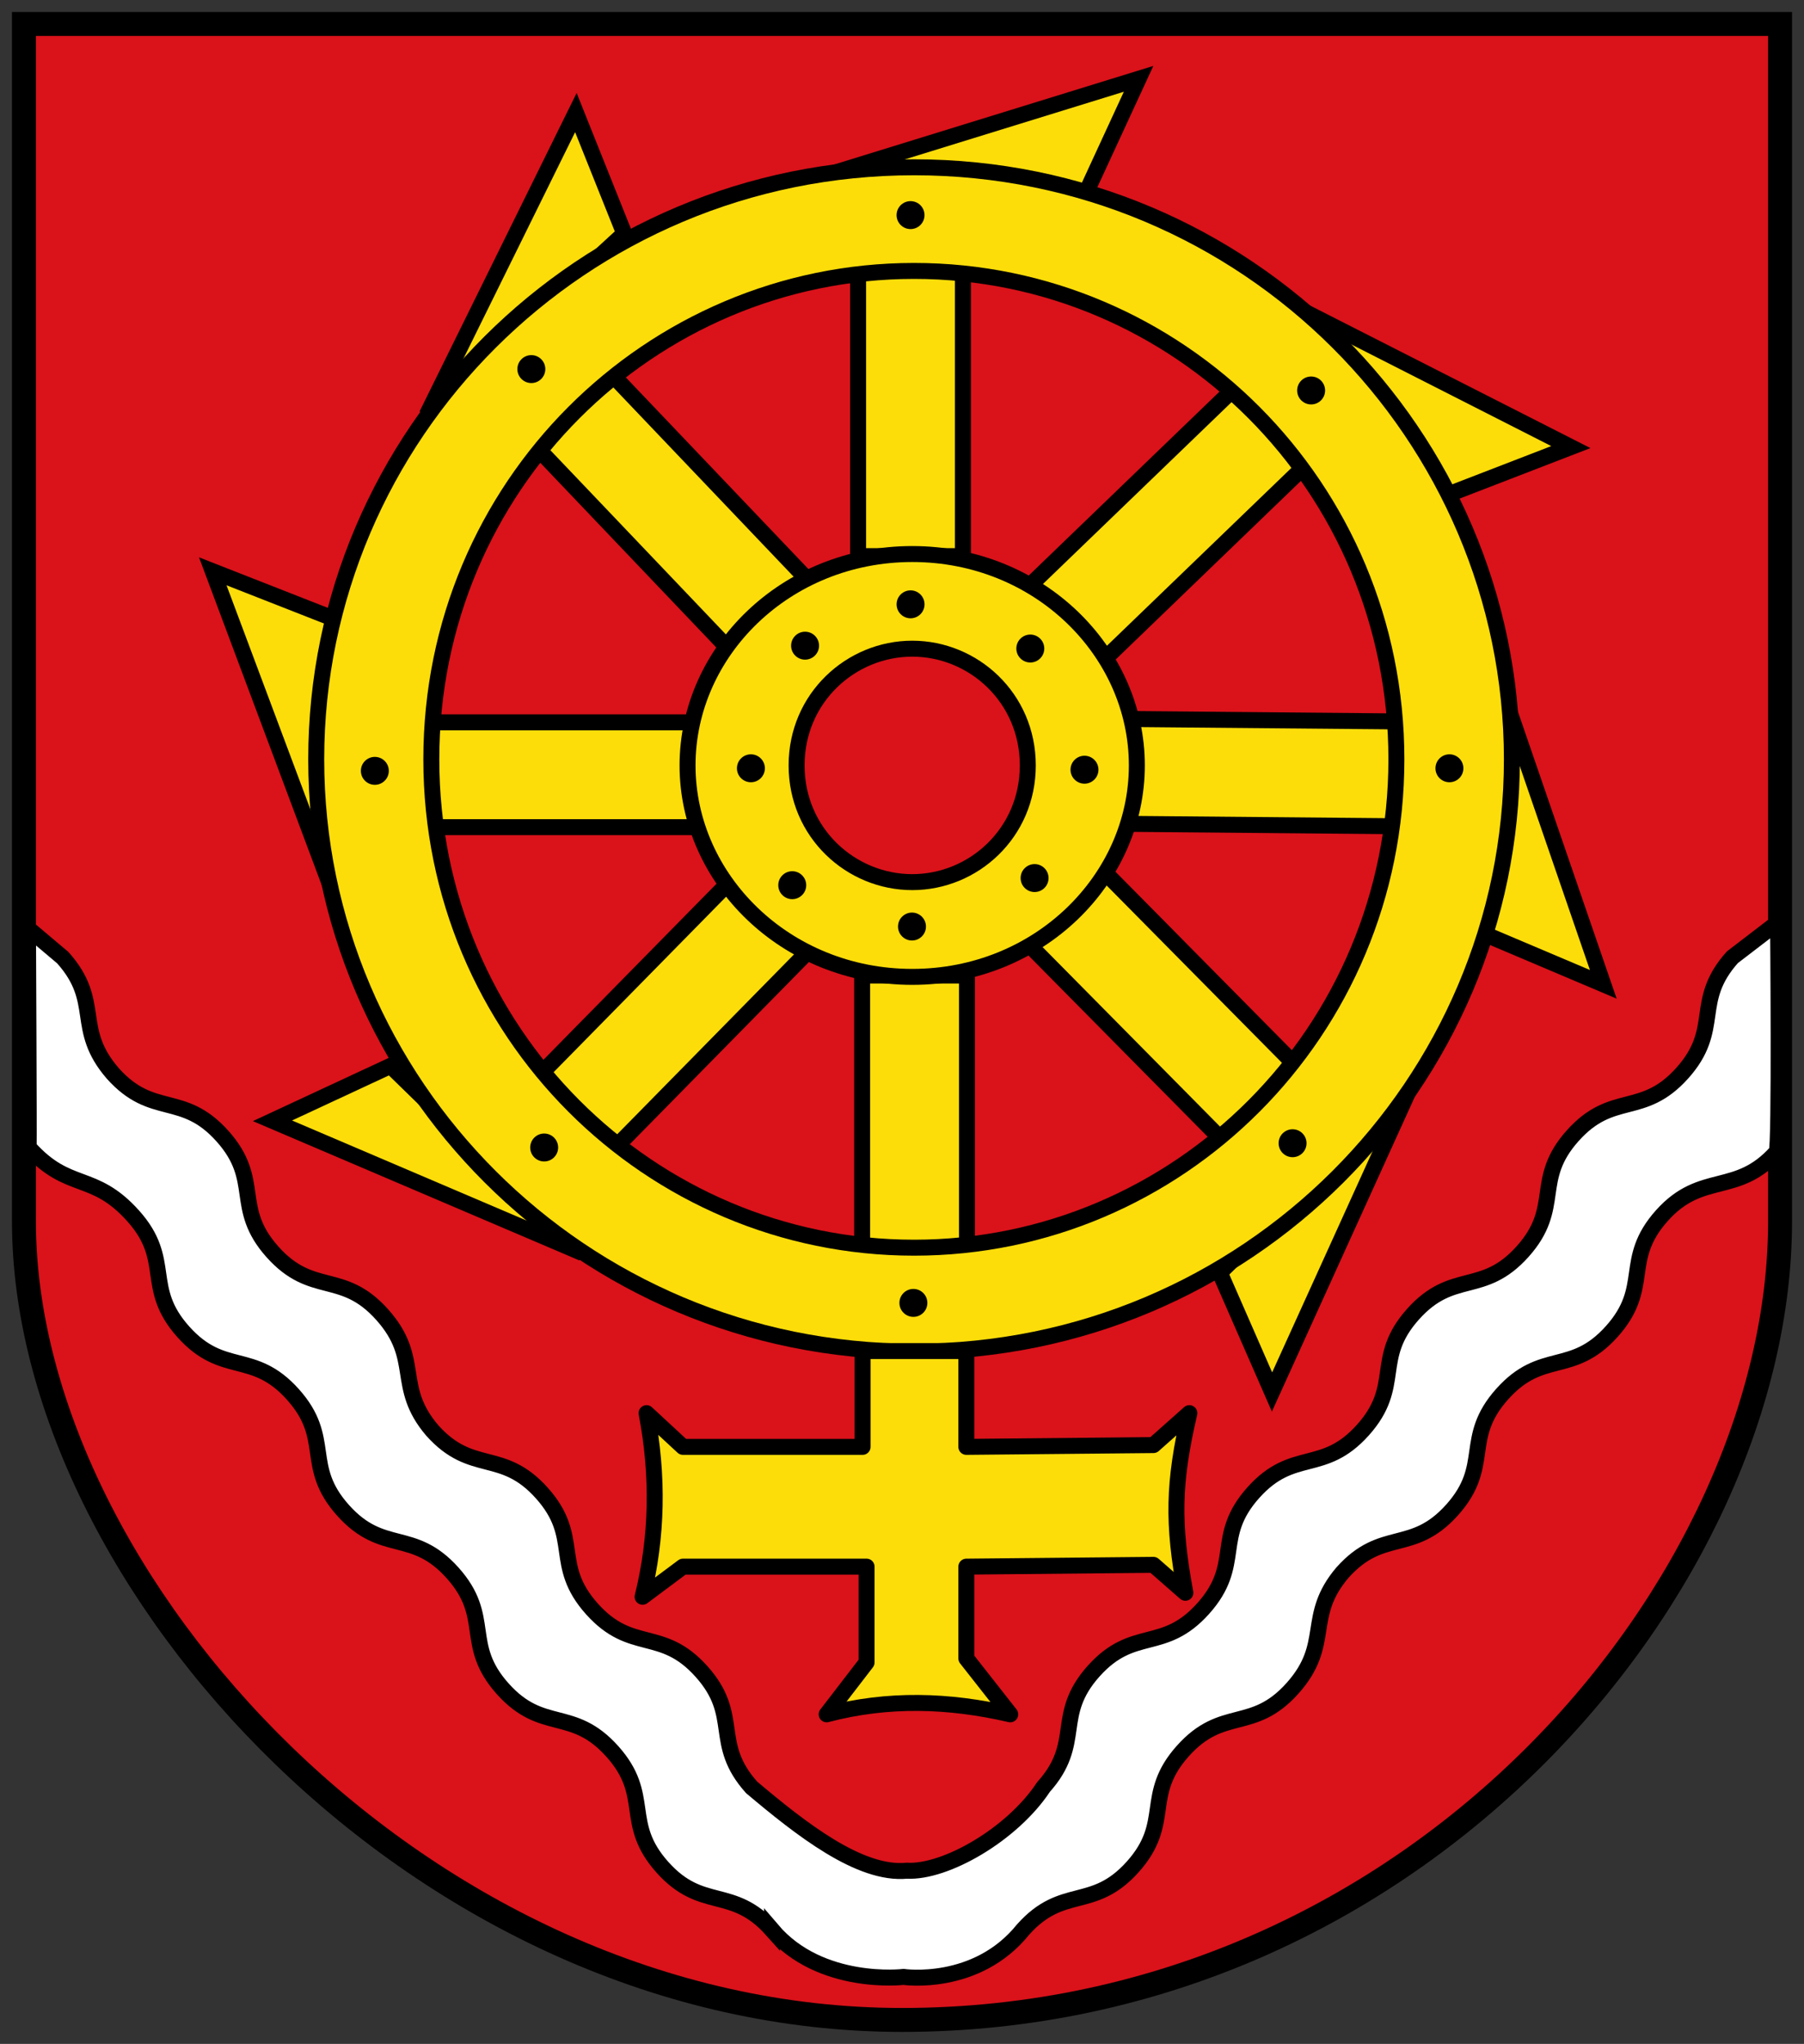 <!-- Created with Inkscape (http://www.inkscape.org/) -->
<svg xmlns:rdf="http://www.w3.org/1999/02/22-rdf-syntax-ns#" xmlns="http://www.w3.org/2000/svg" height="512" width="452" version="1.1" xmlns:cc="http://creativecommons.org/ns#" xmlns:xlink="http://www.w3.org/1999/xlink" xmlns:dc="http://purl.org/dc/elements/1.1/">
 <rect width="100%" height="100%" fill="#333333" stroke="none"/>

 <g transform="translate(0,-540.362)">
  <g transform="translate(16,-6)">
   <path stroke-linejoin="miter" d="m-10,552.36,440,0,0,300c0,90-90,200-220,200-120,0-220-110-220-200z" stroke="#000" stroke-linecap="butt" stroke-width="6" fill="#da121a"/>
   <path stroke-linejoin="miter" d="m177.43,1029.8c-10.003-11.177-17.455-4.509-27.458-15.686s-2.552-17.846-12.555-29.024c-10.003-11.177-17.455-4.508-27.458-15.686-10.003-11.177-2.552-17.846-12.555-29.024-10.003-11.177-17.455-4.508-27.458-15.686-10.003-11.177-2.552-17.846-12.555-29.024-10.003-11.177-17.455-4.508-27.458-15.686-10.003-11.177-2.552-17.846-12.555-29.024-10.003-11.177-16.192-6.024-26.195-17.201,0.085-2.893-0.167-54.862-0.167-54.862l8.704,7.347c10.003,11.177,2.716,17.673,12.555,29.024,10.003,11.177,17.455,4.508,27.458,15.686,10.003,11.177,2.552,17.846,12.555,29.024,10.003,11.177,17.455,4.508,27.458,15.686,10.003,11.177,3.085,17.925,12.555,29.024,10.003,11.177,17.455,4.508,27.458,15.686,10.003,11.177,2.552,17.846,12.555,29.024,10.003,11.177,17.455,4.508,27.458,15.686,10.003,11.177,2.552,17.846,12.555,29.024,12.318,10.379,27.064,22.019,38.891,20.87,9.637,0.533,26.366-9.051,34.241-20.972,10.003-11.177,2.552-17.846,12.555-29.024,10.003-11.177,17.455-4.508,27.458-15.686,10.003-11.177,2.552-17.846,12.555-29.024,10.003-11.177,17.455-4.508,27.458-15.686,10.003-11.177,2.552-17.846,12.555-29.024,10.003-11.177,17.455-4.508,27.458-15.686,10.003-11.177,2.552-17.846,12.555-29.024,10.003-11.177,17.455-4.508,27.458-15.686,10.003-11.177,2.552-17.846,12.555-29.024l11.433-8.761s0.505,56.768-0.371,57.539c-10.003,11.177-18.718,4.761-28.721,15.938s-2.552,17.846-12.555,29.024c-10.003,11.177-17.455,4.508-27.458,15.686-10.003,11.177-2.552,17.846-12.555,29.024-10.003,11.177-17.455,4.508-27.458,15.686-9.47,11.099-2.552,17.846-12.555,29.024-10.003,11.177-17.455,4.508-27.458,15.686-10.003,11.177-2.552,17.846-12.555,29.024-10.003,11.177-17.455,4.508-27.458,15.686-11.717,14.559-29.966,11.886-29.966,11.886s-20.801,2.493-32.959-11.785z" stroke="#000" stroke-linecap="butt" stroke-miterlimit="4" stroke-dasharray="none" stroke-width="4" fill="#FFF"/>
   <g transform="translate(-2.02,-5.051)">
    <rect id="rect4161" stroke-linejoin="miter" stroke-dasharray="none" stroke-dashoffset="0" transform="translate(0,560.362)" height="74.751" width="26.264" stroke="#000" stroke-linecap="square" stroke-miterlimit="4" y="55.614" x="201.02" stroke-width="4" fill="#fcdd09"/>
    <use xlink:href="#rect4161" transform="translate(1.01,179.807)" height="492" width="432" y="0" x="0"/>
    <use xlink:href="#rect4161" transform="matrix(0.711,-0.703,0.703,0.711,-332.792,490.736)" height="492" width="432" y="0" x="0"/>
    <use xlink:href="#rect4161" transform="matrix(0.713,0.701,-0.701,0.713,459.697,189.754)" height="492" width="432" y="0" x="0"/>
    <use xlink:href="#rect4161" transform="matrix(0.009,-1,1,0.009,-352.777,953.231)" height="492" width="432" y="0" x="0"/>
    <use xlink:href="#rect4161" transform="matrix(0.694,0.72,-0.72,0.694,601.341,74.502)" height="492" width="432" y="0" x="0"/>
    <use xlink:href="#rect4161" transform="matrix(0.724,-0.69,0.69,0.724,-451.005,355.255)" height="492" width="432" y="0" x="0"/>
    <use xlink:href="#rect4161" transform="matrix(0,-1,1,0,-527.33,959.647)" height="492" width="432" y="0" x="0"/>
    <path style="baseline-shift:baseline;block-progression:tb;color:#000000;direction:ltr;text-indent:0;text-align:start;enable-background:accumulate;text-transform:none;" d="m214.59,690.2c-31.751,0-56.303,24.481-56.303,52.948s24.552,52.976,56.303,52.976,56.271-24.509,56.271-52.976-24.52-52.948-56.271-52.948zm0,23.708c15.337,0,28.949,12.309,28.949,29.24s-13.611,29.241-28.949,29.241c-15.337,0-28.98-12.309-28.98-29.241,0-16.931,13.643-29.24,28.98-29.24z" stroke="#000" stroke-miterlimit="4" stroke-dasharray="none" stroke-width="4" fill="#fcdd09"/>
    <path id="path4205" stroke-linejoin="miter" d="M92.934,95.01,130.31,19.249,142.43,49.553z" transform="translate(0,560.362)" stroke="#000" stroke-linecap="butt" stroke-miterlimit="4" stroke-dasharray="none" stroke-width="4" fill="#fcdd09"/>
    <use xlink:href="#path4205" transform="matrix(0.685,-0.729,0.729,0.685,-472.47,392.487)" height="492" width="432" y="0" x="0"/>
    <use xlink:href="#path4205" transform="matrix(-0.055,-0.998,0.998,-0.055,-517.001,994.103)" height="492" width="432" y="0" x="0"/>
    <use xlink:href="#path4205" transform="matrix(0.687,0.726,-0.726,0.687,602.574,78.362)" height="492" width="432" y="0" x="0"/>
    <use xlink:href="#path4205" transform="matrix(-0.012,1,-1,-0.012,960.778,540.054)" height="492" width="432" y="0" x="0"/>
    <use xlink:href="#path4205" transform="matrix(-0.704,0.71,-0.71,-0.704,890.99,1113.514)" height="492" width="432" y="0" x="0"/>
    <use xlink:href="#path4205" transform="matrix(-0.999,0.032,-0.032,-0.999,453.457,1474.97)" height="492" width="432" y="0" x="0"/>
    <path style="baseline-shift:baseline;block-progression:tb;color:#000000;direction:ltr;text-indent:0;text-align:start;enable-background:accumulate;text-transform:none;" d="m215.04,593.32c-83.428,0-149.79,67.222-149.79,148.3,0,81.074,66.366,148.39,149.79,148.39,83.428,0,149.79-67.313,149.79-148.39,0-81.074-66.366-148.3-149.79-148.3zm0,25.961c66.059,0,120.85,53.923,120.85,122.34,0,68.413-54.788,122.34-120.85,122.34-66.059,0-120.95-53.923-120.95-122.34,0-68.413,54.889-122.34,120.95-122.34z" stroke="#000" stroke-miterlimit="4" stroke-dasharray="none" stroke-width="4" fill="#fcdd09"/>
    <path stroke-linejoin="round" d="m148.02,905.41c2.992,15.633,2.725,31.039-1,46l10.123-7.551h46v24l-10,13c15.333-4.046,30.667-3.567,46,0l-11-14v-23l46.877-0.449,8,7c-3.228-17.352-3.048-27.648,1-45l-9,8-46.877,0.449v-24h-26v24h-45z" stroke="#000" stroke-linecap="round" stroke-miterlimit="4" stroke-dasharray="none" stroke-width="4" fill="#fcdd09"/>
    <path d="m-412.86,198.43c0,1.972-1.439,3.571-3.214,3.571s-3.214-1.599-3.214-3.571,1.439-3.571,3.214-3.571,3.214,1.599,3.214,3.571zm-172.19,1.093c0,1.972-1.439,3.571-3.214,3.571s-3.214-1.599-3.214-3.571,1.439-3.571,3.214-3.571,3.214,1.599,3.214,3.571zm84.949,39.723c0,1.972-1.439,3.571-3.214,3.571s-3.214-1.599-3.214-3.571,1.439-3.571,3.214-3.571,3.214,1.599,3.214,3.571zm91.51-233.23c0,1.972-1.439,3.571-3.214,3.571s-3.214-1.599-3.214-3.571,1.439-3.571,3.214-3.571,3.214,1.599,3.214,3.571zm-92.165-44.825c0,1.972-1.439,3.571-3.214,3.571s-3.214-1.599-3.214-3.571,1.439-3.571,3.214-3.571,3.214,1.599,3.214,3.571zm-87.245,39.359c0,1.972-1.439,3.571-3.214,3.571s-3.214-1.599-3.214-3.571,1.439-3.571,3.214-3.571,3.214,1.599,3.214,3.571zm114.8,71.429c0,1.972-1.439,3.571-3.214,3.571s-3.214-1.599-3.214-3.571,1.439-3.571,3.214-3.571,3.214,1.599,3.214,3.571zm-51.822-0.729c0,1.972-1.439,3.571-3.214,3.571s-3.214-1.599-3.214-3.571,1.439-3.571,3.214-3.571,3.214,1.599,3.214,3.571zm24.271-10.569c0,1.972-1.439,3.571-3.214,3.571s-3.214-1.599-3.214-3.571,1.439-3.571,3.214-3.571,3.214,1.599,3.214,3.571zm-27.223,71.793c0,1.972-1.439,3.571-3.214,3.571s-3.214-1.599-3.214-3.571,1.439-3.571,3.214-3.571,3.214,1.599,3.214,3.571zm27.551,10.569c0,1.972-1.439,3.571-3.214,3.571s-3.214-1.599-3.214-3.571,1.439-3.571,3.214-3.571,3.214,1.599,3.214,3.571zm28.207-12.391c0,1.972-1.439,3.571-3.214,3.571s-3.214-1.599-3.214-3.571,1.439-3.571,3.214-3.571,3.214,1.599,3.214,3.571zm95.445-28.061c0,1.972-1.439,3.571-3.214,3.571s-3.214-1.599-3.214-3.571,1.439-3.571,3.214-3.571,3.214,1.599,3.214,3.571zm-83.965,0.364c0,1.972-1.439,3.571-3.214,3.571s-3.214-1.599-3.214-3.571,1.439-3.571,3.214-3.571,3.214,1.599,3.214,3.571zm-76.749-0.364c0,1.972-1.439,3.571-3.214,3.571s-3.214-1.599-3.214-3.571,1.439-3.571,3.214-3.571,3.214,1.599,3.214,3.571zm-86.523,0.656c0,1.972-1.439,3.571-3.214,3.571s-3.214-1.599-3.214-3.571,1.439-3.571,3.214-3.571,3.214,1.599,3.214,3.571z" transform="matrix(1.089,0,0,0.98,762.984,643.331)" fill="#000"/>
   </g>
  </g>
 </g>
</svg>
